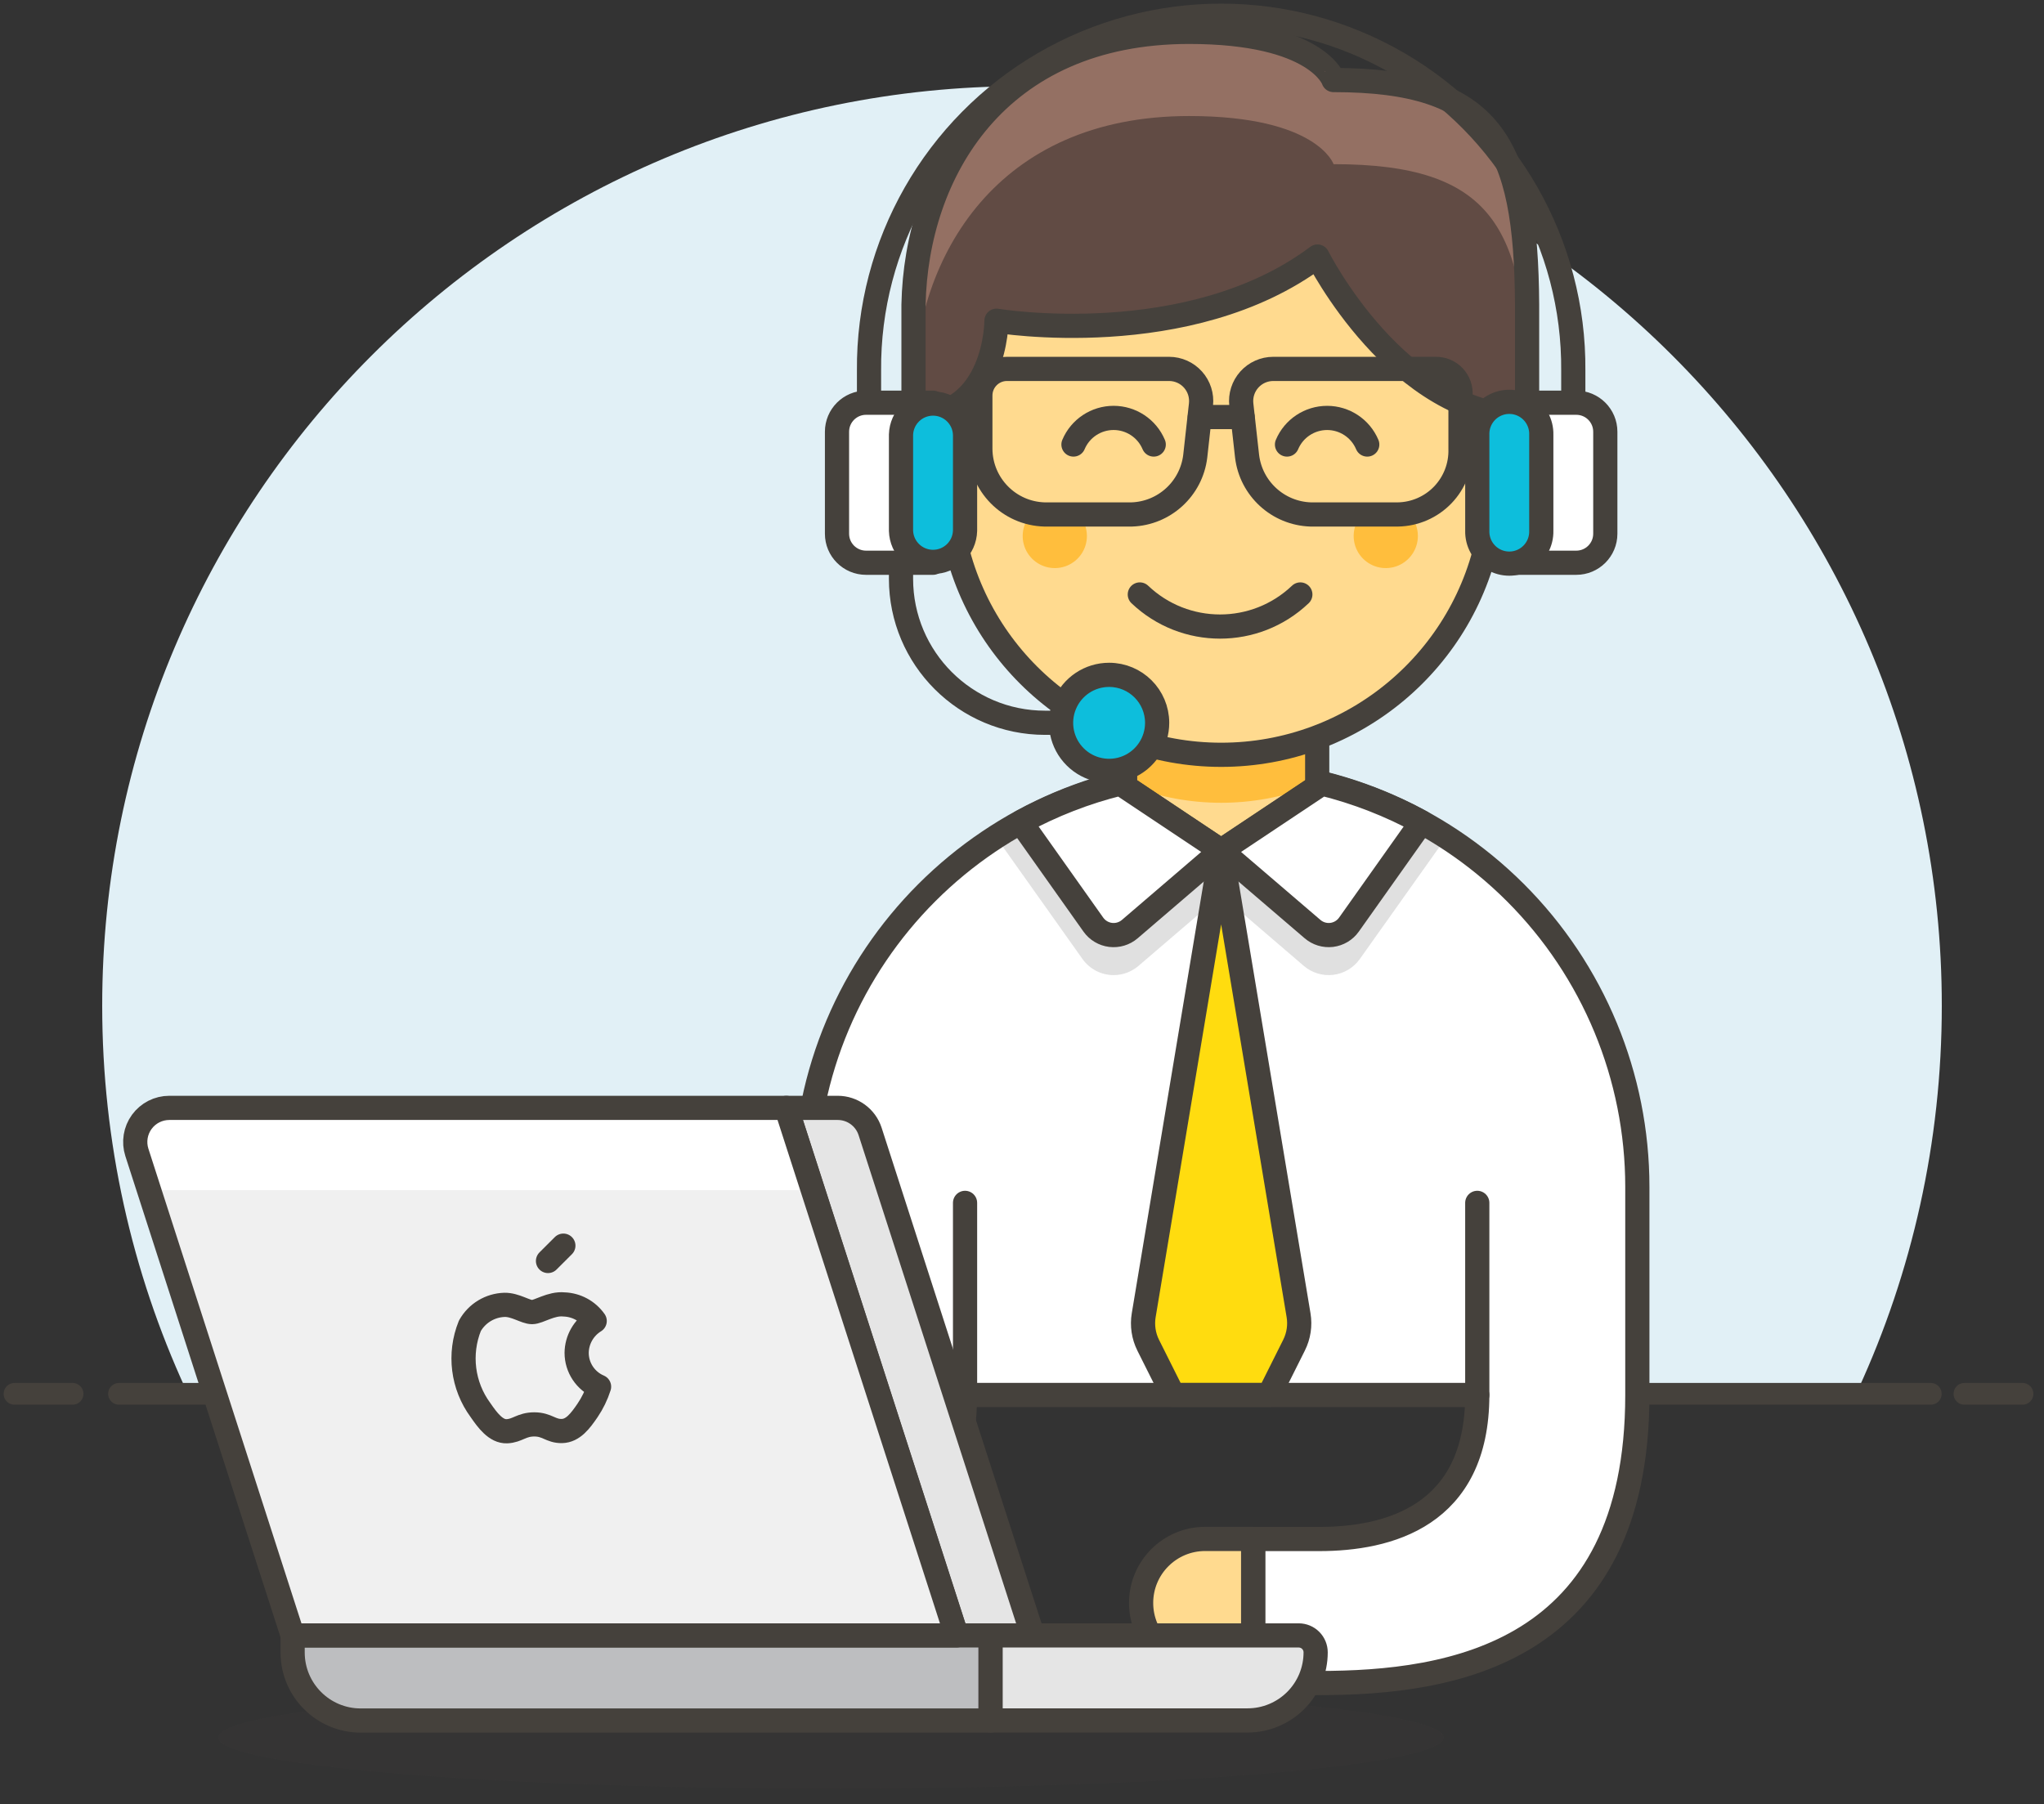 <svg xmlns="http://www.w3.org/2000/svg" xmlns:xlink="http://www.w3.org/1999/xlink" width="128px" height="113px" viewBox="0 0 128 113"><rect x="0" y="0" width="128" height="113" fill="#333333" stroke="none"/><title>C20996D5-2F29-4E06-B9BB-12800D1B7015@1x</title><g id="Guetesiegel" stroke="none" stroke-width="1" fill="none" fill-rule="evenodd"><g id="Guetesiegel_Desktop-1440-EN" transform="translate(-275, -1541)"><g id="Card-Grid/Card" transform="translate(163, 1516)"><g id="illustration-trustmark-identity" transform="translate(112, 24)"><g id="Background-with-Horizon" transform="translate(0.909, 6.4)"><path d="M63.091,0 C94.903,0 120.691,25.788 120.691,57.6 C120.691,66.165 118.821,74.294 115.468,81.6 L10.714,81.6 C7.361,74.294 5.491,66.165 5.491,57.6 C5.491,25.788 31.279,0 63.091,0 Z" id="Combined-Shape" fill="#E1F0F6"></path><line x1="6.545" y1="81.906" x2="120" y2="81.906" id="Stroke-5" stroke="#45413C" stroke-width="1.362" stroke-linecap="round" stroke-linejoin="round"></line><line x1="0" y1="81.906" x2="3.636" y2="81.906" id="Stroke-7" stroke="#45413C" stroke-width="1.362" stroke-linecap="round" stroke-linejoin="round"></line><line x1="122.109" y1="81.906" x2="125.745" y2="81.906" id="Stroke-9" stroke="#45413C" stroke-width="1.362" stroke-linecap="round" stroke-linejoin="round"></line></g><g id="Group" transform="translate(8, 1.6)"><g transform="translate(21.214, 0.758)" id="Path"><g transform="translate(0, 42.429)"><path d="M47.256,4.493 C32.862,4.493 21.193,16.162 21.193,30.556 L21.193,37.58 C21.193,50.793 16.496,52.613 11.295,52.613 L7.158,52.613 L7.158,61.634 L11.295,61.634 C18.578,61.634 31.217,55.572 31.217,43.591 L63.296,43.591 C63.296,51.217 57.676,52.613 53.398,52.613 L49.261,52.613 L49.261,61.634 L53.398,61.634 C61.627,61.634 73.32,59.879 73.32,43.589 L73.32,30.558 C73.32,23.645 70.574,17.015 65.686,12.127 C60.798,7.239 54.169,4.493 47.256,4.493 Z" fill="#FFFFFF" fill-rule="nonzero"></path><path d="M40.525,17.291 C41.095,17.291 41.646,17.087 42.079,16.715 L47.258,12.275 L52.437,16.717 C52.947,17.154 53.618,17.355 54.284,17.273 C54.951,17.191 55.552,16.831 55.941,16.283 L61.37,8.637 C58.214,6.6 54.652,5.273 50.932,4.75 L41.86,5.054 C38.763,5.706 35.811,6.921 33.152,8.637 L33.494,9.122 C33.494,9.122 34.026,9.869 38.574,16.283 C39.023,16.915 39.75,17.291 40.525,17.291 Z" fill="#E0E0E0" fill-rule="nonzero"></path><path d="M47.256,4.493 C32.862,4.493 21.193,16.162 21.193,30.556 L21.193,37.58 C21.193,50.793 16.496,52.613 11.295,52.613 L7.158,52.613 L7.158,61.634 L11.295,61.634 C18.578,61.634 31.217,55.572 31.217,43.591 L63.296,43.591 C63.296,51.217 57.676,52.613 53.398,52.613 L49.261,52.613 L49.261,61.634 L53.398,61.634 C61.627,61.634 73.32,59.879 73.32,43.589 L73.32,30.558 C73.32,23.645 70.574,17.015 65.686,12.127 C60.798,7.239 54.169,4.493 47.256,4.493 Z" stroke="#45413C" stroke-width="1.515" stroke-linecap="round" stroke-linejoin="round"></path><polygon fill="#FFDA8F" fill-rule="nonzero" points="53.272 5.496 47.256 9.506 41.244 5.496 41.244 0.483 53.272 0.483"></polygon><path d="M41.244,5.281 C41.395,5.351 41.539,5.425 41.698,5.488 C45.282,6.834 49.233,6.834 52.817,5.488 C52.978,5.425 53.121,5.351 53.272,5.281 L53.272,0.483 L41.244,0.483 L41.244,5.281 Z" fill="#FFBE3D" fill-rule="nonzero"></path><polygon stroke="#45413C" stroke-width="1.515" stroke-linecap="round" stroke-linejoin="round" points="53.272 5.496 47.256 9.506 41.244 5.496 41.244 0.483 53.272 0.483"></polygon><path d="M47.256,9.506 L42.407,38.599 C42.301,39.238 42.4,39.894 42.689,40.474 L44.247,43.586 L50.263,43.586 L51.823,40.468 C52.113,39.889 52.211,39.233 52.105,38.595 L47.256,9.506 Z" stroke="#45413C" stroke-width="1.515" fill="#FFDC0F" fill-rule="nonzero" stroke-linecap="round" stroke-linejoin="round"></path><path d="M55.259,14.13 L59.805,7.716 C57.839,6.642 55.743,5.827 53.569,5.291 L47.253,9.501 L52.977,14.406 C53.308,14.692 53.744,14.825 54.179,14.773 C54.613,14.72 55.005,14.487 55.259,14.13 Z" stroke="#45413C" stroke-width="1.515" fill="#FFFFFF" fill-rule="nonzero" stroke-linecap="round" stroke-linejoin="round"></path><path d="M39.255,14.13 L34.71,7.716 C36.675,6.642 38.771,5.827 40.945,5.291 L47.259,9.501 L41.535,14.411 C41.203,14.695 40.767,14.826 40.333,14.773 C39.9,14.72 39.508,14.486 39.255,14.13 L39.255,14.13 Z" stroke="#45413C" stroke-width="1.515" fill="#FFFFFF" fill-rule="nonzero" stroke-linecap="round" stroke-linejoin="round"></path><line x1="31.22" y1="31.558" x2="31.22" y2="43.586" stroke="#45413C" stroke-width="1.515" stroke-linecap="round" stroke-linejoin="round"></line><line x1="63.296" y1="31.558" x2="63.296" y2="43.586" stroke="#45413C" stroke-width="1.515" stroke-linecap="round" stroke-linejoin="round"></line><path d="M49.261,60.627 L46.255,60.627 C44.04,60.627 42.245,58.832 42.245,56.618 C42.245,54.403 44.04,52.608 46.255,52.608 L49.261,52.608 L49.261,60.627 Z" stroke="#45413C" stroke-width="1.515" fill="#FFDA8F" fill-rule="nonzero" stroke-linecap="round" stroke-linejoin="round"></path><path d="M7.161,60.627 L4.155,60.627 C1.941,60.627 0.145,58.832 0.145,56.618 C0.145,54.403 1.941,52.608 4.155,52.608 L7.161,52.608 L7.161,60.627 Z" stroke="#45413C" stroke-width="1.515" fill="#FFDA8F" fill-rule="nonzero" stroke-linecap="round" stroke-linejoin="round"></path></g><g transform="translate(26.518, 0)"><path d="M37.83,24.81 L37.83,20.79 C37.83,11.352 30.179,3.702 20.741,3.702 C11.304,3.702 3.653,11.352 3.653,20.79 L3.653,24.81 C2.853,24.81 2.086,25.128 1.521,25.694 C0.955,26.26 0.638,27.027 0.638,27.827 L0.638,28.832 C0.639,30.497 1.988,31.846 3.653,31.847 C3.749,31.847 3.838,31.827 3.932,31.818 C5.372,39.975 12.46,45.921 20.742,45.921 C29.025,45.921 36.113,39.975 37.552,31.818 C37.644,31.833 37.737,31.842 37.83,31.847 C39.495,31.846 40.844,30.497 40.845,28.832 L40.845,27.827 C40.845,27.027 40.528,26.26 39.962,25.694 C39.397,25.128 38.63,24.81 37.83,24.81 Z" stroke="#45413C" stroke-width="1.515" fill="#FFDA8F" fill-rule="nonzero" stroke-linecap="round" stroke-linejoin="round"></path><path d="M33.059,32.215 C33.059,33.029 32.569,33.762 31.818,34.073 C31.066,34.384 30.201,34.212 29.626,33.637 C29.051,33.061 28.88,32.196 29.191,31.445 C29.503,30.693 30.237,30.204 31.05,30.205 C31.583,30.205 32.095,30.416 32.471,30.794 C32.848,31.171 33.06,31.682 33.059,32.215 L33.059,32.215 Z" fill="#FFBE3D" fill-rule="nonzero"></path><path d="M12.333,32.215 C12.333,33.029 11.843,33.762 11.092,34.073 C10.34,34.384 9.475,34.212 8.9,33.637 C8.325,33.062 8.153,32.197 8.465,31.446 C8.776,30.694 9.509,30.205 10.322,30.205 C10.856,30.204 11.367,30.416 11.745,30.793 C12.122,31.17 12.333,31.682 12.333,32.215 L12.333,32.215 Z" fill="#FFBE3D" fill-rule="nonzero"></path><path d="M29.888,26.486 C29.461,25.476 28.472,24.82 27.376,24.82 C26.279,24.82 25.29,25.476 24.863,26.486" stroke="#45413C" stroke-width="1.515" stroke-linecap="round" stroke-linejoin="round"></path><path d="M16.517,26.486 C16.091,25.475 15.1,24.819 14.004,24.819 C12.907,24.819 11.917,25.475 11.491,26.486" stroke="#45413C" stroke-width="1.515" stroke-linecap="round" stroke-linejoin="round"></path><path d="M15.646,35.878 C18.46,38.558 22.883,38.558 25.698,35.878" stroke="#45413C" stroke-width="1.515" stroke-linecap="round" stroke-linejoin="round"></path><path d="M18.731,0.638 C6.67,0.638 1.643,9.451 1.474,17.726 L1.474,24.763 C6.67,24.763 6.67,18.731 6.67,18.731 C6.67,18.731 18.731,20.741 26.772,14.711 C26.772,14.711 31.799,24.763 39.898,24.763 L39.898,17.729 C39.84,7.62 37.708,3.656 27.776,3.656 C27.779,3.653 26.772,0.638 18.731,0.638 Z" fill="#614B44" fill-rule="nonzero"></path><path d="M27.779,3.653 C27.779,3.653 26.772,0.638 18.732,0.638 C6.67,0.638 1.643,9.451 1.474,17.726 L1.474,22.995 C1.643,14.72 6.667,5.91 18.732,5.91 C26.772,5.91 27.779,8.925 27.779,8.925 C37.708,8.925 39.84,12.889 39.901,22.998 L39.901,17.729 C39.84,7.617 37.708,3.653 27.779,3.653 Z" fill="#947063" fill-rule="nonzero"></path><path d="M18.731,0.638 C6.67,0.638 1.643,9.451 1.474,17.726 L1.474,24.763 C6.67,24.763 6.67,18.731 6.67,18.731 C6.67,18.731 18.731,20.741 26.772,14.711 C26.772,14.711 31.799,24.763 39.898,24.763 L39.898,17.729 C39.84,7.62 37.708,3.656 27.776,3.656 C27.779,3.653 26.772,0.638 18.731,0.638 Z" stroke="#45413C" stroke-width="1.515" stroke-linecap="round" stroke-linejoin="round"></path><path d="M15.135,30.867 L9.68,30.867 C7.458,30.806 5.682,28.998 5.66,26.775 L5.66,23.416 C5.66,22.495 6.406,21.749 7.327,21.749 L17.479,21.749 C18.051,21.75 18.595,21.993 18.976,22.419 C19.357,22.845 19.539,23.413 19.476,23.981 L19.117,27.219 C18.872,29.252 17.181,30.801 15.135,30.867 Z" stroke="#45413C" stroke-width="1.515" stroke-linecap="round" stroke-linejoin="round"></path><path d="M26.35,30.867 L31.805,30.867 C32.869,30.85 33.883,30.408 34.62,29.64 C35.357,28.871 35.756,27.84 35.728,26.775 L35.728,23.416 C35.766,22.98 35.616,22.548 35.316,22.23 C35.015,21.911 34.593,21.736 34.155,21.749 L24.002,21.749 C23.43,21.749 22.885,21.993 22.503,22.419 C22.122,22.845 21.939,23.414 22.002,23.983 L22.363,27.219 C22.609,29.253 24.302,30.802 26.35,30.867 L26.35,30.867 Z" stroke="#45413C" stroke-width="1.515" stroke-linecap="round" stroke-linejoin="round"></path><line x1="19.402" y1="24.763" x2="22.083" y2="24.763" stroke="#45413C" stroke-width="1.515" stroke-linecap="round" stroke-linejoin="round"></line></g></g><g transform="translate(43.944, 0)" id="Path" stroke="#45413C" stroke-linecap="round" stroke-linejoin="round" stroke-width="1.515"><path d="M4.479,32.644 L4.479,35.651 C4.479,40.633 8.519,44.673 13.501,44.673 L14.503,44.673"></path><path d="M2.476,27.632 L2.476,22.62 C2.41,14.699 6.599,7.35 13.449,3.37 C20.298,-0.61 28.757,-0.61 35.606,3.37 C42.456,7.35 46.645,14.699 46.579,22.62 L46.579,26.63"></path><g transform="translate(0, 24.245)" fill-rule="nonzero"><path d="M6.484,10.404 L2.29,10.404 C1.285,10.404 0.471,9.59 0.471,8.586 L0.471,2.199 C0.471,1.194 1.285,0.38 2.29,0.38 L6.484,0.38 L6.484,10.404 Z" fill="#FFFFFF"></path><path d="M4.479,8.399 C4.509,9.485 5.398,10.35 6.485,10.35 C7.571,10.35 8.46,9.485 8.49,8.399 L8.49,2.385 C8.46,1.299 7.571,0.434 6.485,0.434 C5.398,0.434 4.509,1.299 4.479,2.385 L4.479,8.399 Z" fill="#0DBEDC"></path></g><g transform="translate(40.156, 24.245)" fill-rule="nonzero"><path d="M2.415,10.404 L6.61,10.404 C7.614,10.404 8.428,9.59 8.428,8.586 L8.428,2.199 C8.428,1.194 7.614,0.38 6.61,0.38 L2.415,0.38 L2.415,10.404 Z" fill="#FFFFFF"></path><path d="M4.419,8.399 C4.439,9.128 4.061,9.811 3.433,10.181 C2.805,10.552 2.025,10.552 1.396,10.181 C0.768,9.811 0.391,9.128 0.411,8.399 L0.411,2.385 C0.391,1.656 0.768,0.974 1.396,0.603 C2.025,0.233 2.805,0.233 3.433,0.603 C4.061,0.974 4.439,1.656 4.419,2.385 L4.419,8.399 Z" fill="#0DBEDC"></path></g><path d="M20.519,44.673 C20.521,45.89 19.79,46.989 18.666,47.456 C17.542,47.923 16.247,47.667 15.386,46.807 C14.524,45.947 14.266,44.653 14.732,43.528 C15.197,42.403 16.295,41.67 17.512,41.671 C19.171,41.671 20.516,43.014 20.519,44.673 Z" fill="#0DBEDC" fill-rule="nonzero"></path></g><g transform="translate(0, 68.189)"><ellipse id="Oval" fill="#45413C" fill-rule="nonzero" opacity="0.15" cx="44.038" cy="40.048" rx="38.38" ry="3.199"></ellipse><g id="Path"><path d="M51.902,33.65 L56.672,33.65 L46.487,2.079 C46.201,1.2 45.383,0.606 44.459,0.606 L41.242,0.606 L51.902,33.65 Z" stroke="#45413C" stroke-width="1.515" fill="#E5E5E5" fill-rule="nonzero" stroke-linecap="round" stroke-linejoin="round"></path><path d="M10.325,33.65 L51.902,33.65 L41.242,0.606 L2.602,0.606 C1.92,0.606 1.28,0.932 0.878,1.483 C0.477,2.034 0.363,2.744 0.571,3.393 L10.325,33.65 Z" fill="#F0F0F0" fill-rule="nonzero"></path><path d="M42.913,5.758 L1.336,5.758 L0.568,3.393 C0.354,2.744 0.465,2.032 0.867,1.48 C1.268,0.928 1.911,0.602 2.594,0.606 L41.25,0.606 L42.913,5.758 Z" fill="#FFFFFF" fill-rule="nonzero"></path><path d="M10.325,33.65 L54.034,33.65 L54.034,38.981 L14.589,38.981 C12.234,38.981 10.325,37.072 10.325,34.717 L10.325,33.65 Z" stroke="#45413C" stroke-width="1.515" fill="#BDBEC0" fill-rule="nonzero" stroke-linecap="round" stroke-linejoin="round"></path><path d="M54.034,33.65 L73.329,33.65 C73.61,33.65 73.88,33.762 74.079,33.961 C74.278,34.16 74.389,34.43 74.389,34.711 C74.39,35.842 73.941,36.927 73.141,37.727 C72.341,38.526 71.256,38.976 70.125,38.975 L54.034,38.975 L54.034,33.65 Z" stroke="#45413C" stroke-width="1.515" fill="#E5E5E5" fill-rule="nonzero" stroke-linecap="round" stroke-linejoin="round"></path><g transform="translate(20.457, 8.334)" stroke="#45413C" stroke-linecap="round" stroke-linejoin="round" stroke-width="1.515"><path d="M7.654,7.616 C7.663,6.801 8.09,6.047 8.784,5.62 C8.343,4.994 7.634,4.611 6.869,4.584 C6.054,4.5 5.278,5.064 4.864,5.064 C4.45,5.064 3.813,4.596 3.135,4.61 C2.233,4.637 1.41,5.136 0.968,5.923 C0.259,7.679 0.51,9.676 1.632,11.201 C2.071,11.838 2.597,12.553 3.285,12.527 C3.95,12.5 4.194,12.098 5.002,12.098 C5.81,12.098 6.028,12.527 6.729,12.513 C7.431,12.5 7.896,11.865 8.333,11.227 C8.645,10.767 8.889,10.265 9.058,9.736 C8.208,9.374 7.655,8.54 7.654,7.616 Z" fill="#F0F0F0" fill-rule="nonzero"></path><line x1="5.86" y1="1.862" x2="6.822" y2="0.902"></line></g><path d="M10.325,33.65 L51.902,33.65 L41.242,0.606 L2.602,0.606 C1.92,0.606 1.28,0.932 0.878,1.483 C0.477,2.034 0.363,2.744 0.571,3.393 L10.325,33.65 Z" stroke="#45413C" stroke-width="1.515" stroke-linecap="round" stroke-linejoin="round"></path></g></g></g></g></g></g></g></svg>